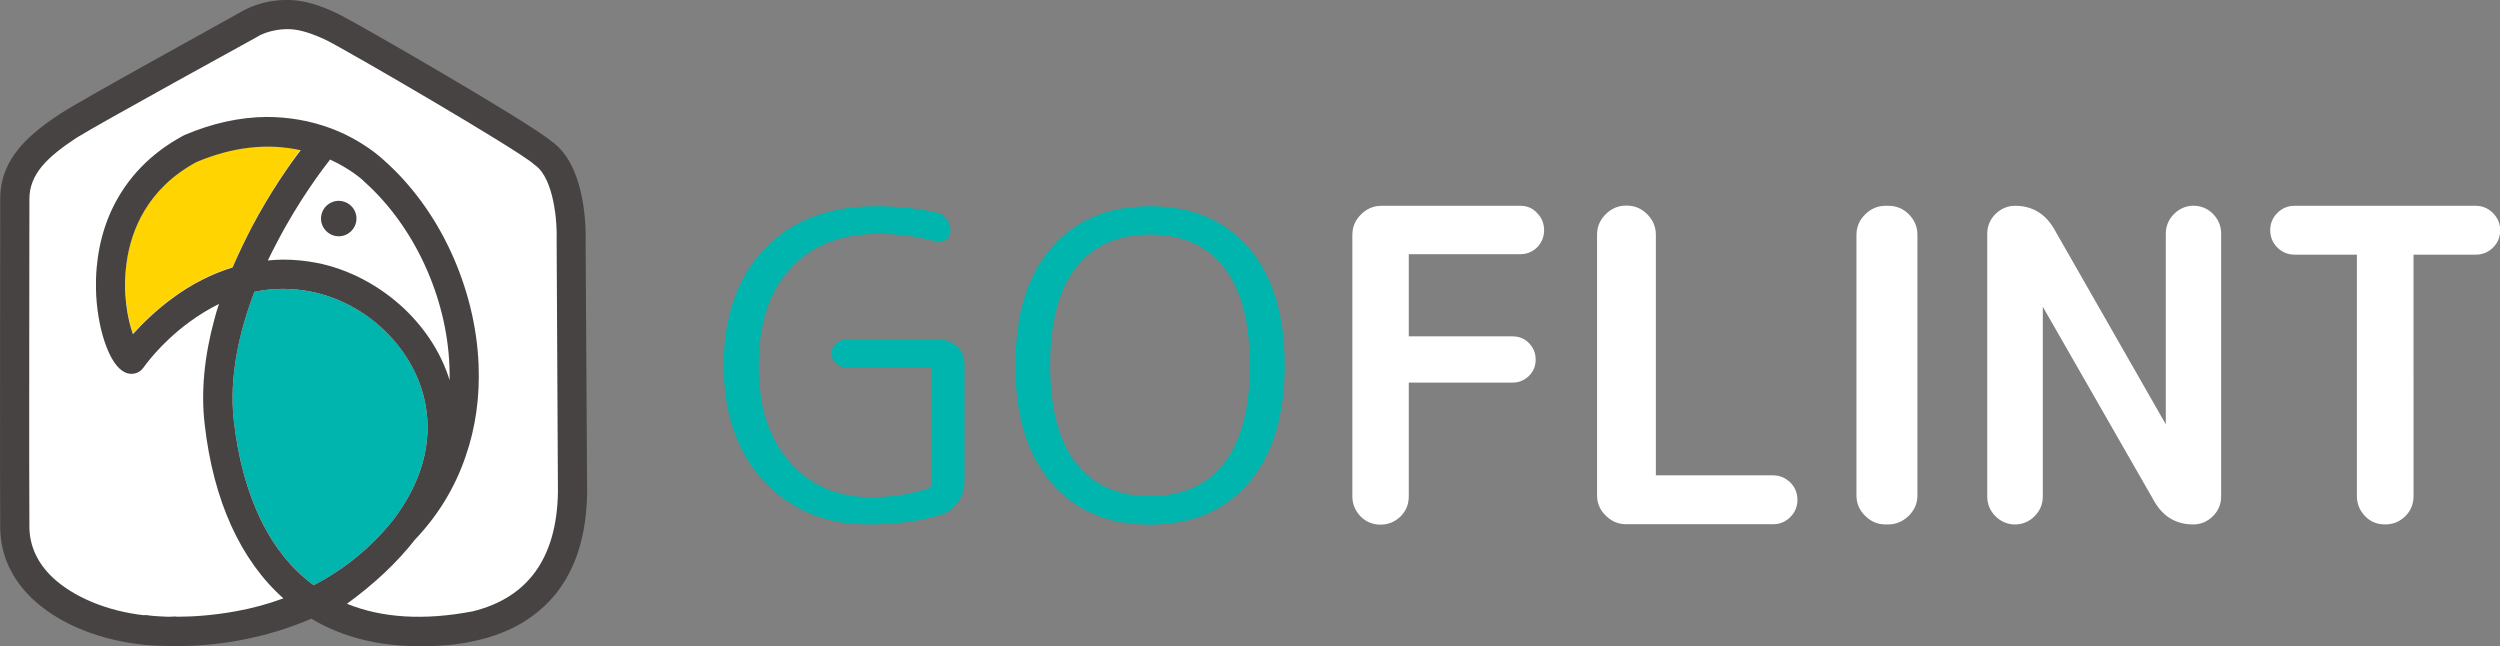 <?xml version="1.0" encoding="utf-8"?>
<!-- Generator: Adobe Illustrator 26.5.0, SVG Export Plug-In . SVG Version: 6.00 Build 0)  -->
<svg version="1.1" id="Layer_2_00000170965828720015236640000006974881584200304017_"
	 xmlns="http://www.w3.org/2000/svg" xmlns:xlink="http://www.w3.org/1999/xlink" x="0px" y="0px" viewBox="0 0 1156.5 298.9"
	 style="enable-background:new 0 0 1156.5 298.9;" xml:space="preserve">
<rect x="0" y="0" width="1156.5" height="298.9" fill="#808080" stroke="none"/>
<style type="text/css">
	.st0{fill:#FFFFFF;}
	.st1{fill:#FFD400;}
	.st2{fill:#00B5AD;}
	.st3{fill:#464342;}
</style>
<g id="Layer_1-2">
	<g>
		<g>
			<path class="st0" d="M260.5,110.1c0-0.1,0-0.2,0-0.3c0.3-7-1.1-28.7-10.3-35.1c-0.2-0.2-0.4-0.3-0.6-0.5
				c-7.5-6.7-88.7-54-98.3-58.7c-6.8-3.3-12.6-5.1-17.2-5.3c-9.3-0.3-15.3,3.5-15.4,3.5c-0.2,0.1-0.3,0.2-0.5,0.3
				c-0.7,0.4-74.5,40.8-85.2,47.8c-13.7,9-22.2,17-22.3,28.8c0,7.9-0.2,137,0,155.9v0.1c0.2,8.8,3.8,16.7,10.9,23.5
				c10,9.5,26,15.9,43.2,17.9c0.6-0.1,1.3-0.1,1.9,0c0.1,0.1,3.5,0.5,9.3,0.7c1.1,0,2.2,0,3.3-0.1c0.5,0,1,0,1.5,0.1
				c7.3,0,16.9-0.6,27.6-2.6c7.2-1.3,14.1-3.2,20.6-5.4c0.7-0.2,1.4-0.5,2.1-0.7l30,2.6c0,0,0,0,0,0c16.6,6.7,36.5,7.9,59.6,3.6
				c26.2-6.5,39.8-25.3,40.4-56.2L260.5,110.1z"/>
			<path class="st1" d="M90.8,74.8c-23,12.5-30.2,32.1-32.2,46.3c-1.9,14,0.5,26.3,2.9,33.3c4.2-4.7,10.3-10.8,18.2-16.6
				c8.9-6.5,18.3-11.3,27.9-14.3c2.6-6,5.4-12.1,8.7-18.3c8.7-16.5,17.7-29.3,22.8-36.1C123.8,65.9,107.6,67.7,90.8,74.8z"/>
			<path class="st2" d="M181.5,241c0-0.1,0.1-0.1,0.1-0.1c13.4-17.5,18.7-36,15.1-54.4c-4.9-25.2-26.7-46.4-52.9-51.6
				c-8.8-1.7-17.6-1.7-26.1,0.1c-6.9,18-11.9,39.2-9.5,59.9c4,34.8,16.8,61,36.9,75.8C159.2,263.4,171.4,253.5,181.5,241z"/>
			<path class="st0" d="M168.7,84.2c-0.1-0.1-0.2-0.2-0.3-0.3c-0.1-0.1-5.7-5.5-15.7-10.1c-3.3,4.2-14.3,18.6-24.6,38.1
				c-1.4,2.7-2.8,5.5-4.3,8.5c2.3-0.2,4.6-0.4,7-0.4c5.2,0,10.4,0.5,15.6,1.5c14.9,3,29.3,10.6,40.7,21.4c9.8,9.4,17,20.7,20.8,32.9
				c0.1-2.4,0-4.7-0.1-6.8C206.7,137.2,191.6,104.7,168.7,84.2z"/>
			<path class="st3" d="M164.9,101.1c0,4.5-3.7,8.2-8.2,8.2c-4.5,0-8.2-3.7-8.2-8.2s3.7-8.2,8.2-8.2
				C161.3,93,164.9,96.6,164.9,101.1"/>
			<path class="st3" d="M270.9,111.1c0.1-1.2,0.2-8.8-1.3-17.6c-2.3-13.3-7-22.8-14.3-28c-11-9.3-91.8-55.7-98.7-59
				c-8.4-4.1-15.9-6.3-22.3-6.5c0,0,0,0-0.1,0c-12.4-0.4-20.8,4.4-22.6,5.4C107,8.2,38.6,45.6,27.9,52.6C21.7,56.7,14.6,61.8,9.3,68
				C3.1,75.3,0.1,83.1,0.1,92c0,7.7-0.2,133.2,0,152.5c0.2,12.2,5.3,23.4,14.9,32.5c7.7,7.3,18.2,13.2,30.5,17
				c10,3.1,20.8,4.8,31.4,4.8c1.5,0.1,3.1,0.1,4.8,0.1c7.7,0,17.9-0.6,29.3-2.7c11.6-2.2,22.7-5.5,33-10
				c14.1,8.4,30.7,12.7,49.5,12.7c0.8,0,1.6-0.1,2.4-0.1c0.2,0,0.3,0.1,0.5,0.1l0,0c8.9,0,17-0.9,24.4-2.7c0.2-0.1,0.4-0.1,0.6-0.1
				c0.3-0.1,0.5-0.2,0.7-0.2c9.3-2.3,17.4-5.9,24.3-11c16.4-12,24.8-31.1,25.2-56.8c0-0.1,0-0.1,0-0.2L270.9,111.1z M108.2,194.9
				c-2.4-20.7,2.6-41.8,9.5-59.9c8.6-1.8,17.3-1.8,26.1-0.1c26.2,5.2,48,26.5,52.9,51.6c3.6,18.4-1.7,36.9-15.1,54.4
				c0,0.1-0.1,0.1-0.1,0.1c-10.1,12.5-22.3,22.4-36.4,29.7C124.9,255.9,112.2,229.6,108.2,194.9z M152.7,73.8
				c10,4.6,15.7,10,15.7,10.1c0.1,0.1,0.2,0.2,0.3,0.3c22.9,20.5,37.9,53,39.2,84.9c0.1,2.2,0.1,4.5,0.1,6.8
				c-3.8-12.3-11-23.5-20.8-32.9c-11.4-10.8-25.8-18.5-40.7-21.4c-5.2-1-10.4-1.5-15.6-1.5c-2.3,0-4.7,0.2-7,0.4
				c1.4-3,2.9-5.8,4.3-8.5C138.4,92.4,149.4,78,152.7,73.8z M116.3,105.4c-3.2,6.2-6.1,12.3-8.7,18.3c-9.6,3-19,7.7-27.9,14.3
				c-7.9,5.8-14,11.9-18.2,16.6c-2.5-7-4.9-19.3-2.9-33.3c2-14.3,9.2-33.8,32.2-46.3c16.8-7.1,33-8.9,48.3-5.5
				C134,76.1,125,88.9,116.3,105.4z M218.7,282.8c-22.5,4.3-42,3.1-58.2-3.5c12.8-9.3,23.3-19.2,31.4-29.6
				c10.6-11.1,18.5-24,23.4-38.3c4.7-13.4,6.7-27.7,6.1-42.7c-0.7-17.6-5.2-35.8-12.9-52.4c-7.6-16.4-18.2-30.9-30.7-42
				c-1.4-1.3-10.3-9.6-25.2-15.1c-9.3-3.4-19.2-5.1-29.3-5.1C111,54.2,98.1,57,85.3,62.5c-0.2,0.1-0.4,0.2-0.6,0.3
				c-14.8,8-25.7,19.2-32.6,33.4c-5.4,11.2-8,24.2-7.7,37.7c0.2,8.4,1.6,16.9,3.9,23.9c2.6,7.8,5.8,12.7,9.6,14.5
				c3,1.4,6.6,0.5,8.5-2.3c0.1-0.1,7.7-11.2,21.3-21.1c4.5-3.3,9-6,13.6-8.3c-0.8,2.4-1.5,4.7-2.1,7c-4.7,17.3-6.3,33.7-4.5,48.8
				c4,35.2,16.6,62.8,36.4,80.4c-7,2.6-14.4,4.6-22.1,6c-10.5,1.9-19.8,2.5-27,2.5c-0.5-0.1-1-0.1-1.4-0.1c-1.1,0.1-2.1,0.1-3.2,0.1
				c-5.6-0.2-9-0.6-9.1-0.7c-0.6-0.1-1.2-0.1-1.8,0c-16.8-1.9-32.4-8.3-42.2-17.5c-6.9-6.6-10.5-14.3-10.7-22.9v-0.1
				c-0.2-18.5,0-144.5,0-152.2c0.1-11.5,8.4-19.3,21.7-28.1C46,57.1,118,17.6,118.7,17.2c0.2-0.1,0.3-0.2,0.5-0.3
				c0.1-0.1,5.9-3.7,15-3.4c4.5,0.2,10.1,1.9,16.8,5.1c9.3,4.6,88.6,50.7,95.9,57.3c0.2,0.2,0.4,0.4,0.6,0.5
				c9,6.3,10.3,27.4,10,34.3c0,0.1,0,0.2,0,0.3l0.6,116.9C257.5,258.1,244.3,276.5,218.7,282.8z"/>
		</g>
		<g>
			<g>
				<path class="st2" d="M401.6,242.6c-19.6,0-35.7-6.6-48.1-19.9c-12.5-13.3-18.7-31.2-18.7-53.7s6.3-40.8,18.9-53.9
					c12.6-13.2,29.7-19.7,51.3-19.7c10.3,0,19.7,1,28.1,2.9c2,0.4,3.6,1.4,4.8,3.1c1.2,1.6,1.8,3.4,1.8,5.4c0,1.7-0.7,3.1-2.1,4.1
					c-1.4,1.1-3,1.3-4.7,0.8c-8.5-2.3-17.4-3.5-26.5-3.5c-17.4,0-31,5.3-40.8,16c-9.8,10.7-14.6,25.6-14.6,44.9s4.7,33.6,14.2,44.5
					c9.5,10.9,22.1,16.4,37.8,16.4c9.6,0,18.4-1.4,26.5-4.1c1.1-0.4,1.6-1.2,1.6-2.4v-51.9c0-1.2-0.5-1.8-1.6-1.8H391
					c-1.8,0-3.3-0.6-4.5-1.9c-1.2-1.2-1.8-2.7-1.8-4.4s0.6-3.2,1.8-4.4c1.2-1.2,2.7-1.9,4.5-1.9h44c3,0,5.6,1.1,7.9,3.3
					s3.3,4.8,3.3,7.9v54.4c0,3.4-1,6.5-2.9,9.3c-1.9,2.8-4.4,4.8-7.5,5.8C425.8,241.1,414.5,242.6,401.6,242.6L401.6,242.6z"/>
				<path class="st2" d="M577.7,223.3c-11.1,12.9-26.3,19.4-45.7,19.4s-34.6-6.4-45.7-19.4c-11.1-12.9-16.6-31-16.6-54.3
					s5.5-41.4,16.6-54.3c11.1-12.9,26.3-19.3,45.7-19.3s34.6,6.5,45.7,19.3c11.1,12.9,16.6,31,16.6,54.3S588.8,210.4,577.7,223.3z
					 M566.3,123.8c-7.9-10.2-19.4-15.3-34.3-15.3s-26.4,5.1-34.3,15.3c-7.9,10.2-11.9,25.3-11.9,45.2s4,35,11.9,45.2
					c7.9,10.2,19.4,15.3,34.3,15.3s26.4-5.1,34.3-15.3c7.9-10.2,11.9-25.3,11.9-45.2S574.2,134,566.3,123.8z"/>
			</g>
			<g>
				<path class="st0" d="M703.2,95.2h-64.1c-3.6,0-6.8,1.3-9.5,4c-2.7,2.7-4,5.8-4,9.5v120.9c0,3.6,1.3,6.7,3.8,9.3
					c2.5,2.5,5.6,3.8,9.2,3.8s6.7-1.3,9.3-3.8c2.5-2.5,3.8-5.6,3.8-9.3v-52.6h48c3,0,5.5-1.1,7.6-3.1c2.1-2.1,3.1-4.6,3.1-7.6
					s-1.1-5.5-3.1-7.6c-2.1-2.1-4.6-3.1-7.6-3.1h-48v-38h51.5c3.1,0,5.8-1.1,7.9-3.2c2.1-2.2,3.2-4.8,3.2-7.9s-1.1-5.8-3.2-7.9
					C709,96.2,706.3,95.2,703.2,95.2L703.2,95.2z"/>
				<path class="st0" d="M820.2,219.9h-54.2V108.6c0-3.6-1.3-6.8-4-9.5c-2.7-2.7-5.8-4-9.7-4c-3.6,0-6.8,1.3-9.5,4
					c-2.7,2.7-4,5.8-4,9.5v120.5c0,3.6,1.3,6.8,4,9.4c2.7,2.7,5.8,4,9.5,4h67.9c3.1,0,5.8-1.1,8-3.3c2.2-2.2,3.3-4.9,3.3-8
					s-1.1-5.8-3.3-8C825.9,221,823.3,219.9,820.2,219.9L820.2,219.9z"/>
				<path class="st0" d="M873.5,95.2h-1.2c-3.6,0-6.8,1.3-9.5,4c-2.7,2.7-4,5.8-4,9.5v120.5c0,3.6,1.3,6.8,4,9.4
					c2.7,2.7,5.8,4,9.5,4h1.2c3.6,0,6.8-1.4,9.5-4c2.7-2.7,4-5.8,4-9.5V108.6c0-3.6-1.3-6.8-4-9.5C880.4,96.5,877.2,95.2,873.5,95.2
					z"/>
				<path class="st0" d="M1005.7,99c-2.5,2.5-3.8,5.6-3.8,9.1v88.2L950,105.5c-4.1-6.8-10.1-10.3-17.8-10.3c-3.5,0-6.5,1.3-9.1,3.8
					c-2.5,2.5-3.8,5.6-3.8,9.1v121.6c0,3.5,1.3,6.6,3.8,9.1c5,5.1,13.1,5.1,18.1,0c2.5-2.5,3.8-5.6,3.8-9.1v-87.8l51.8,90.4
					c4.1,6.9,10.1,10.3,17.8,10.3c3.5,0,6.5-1.3,9.1-3.8c2.5-2.5,3.8-5.6,3.8-9.1V108c0-3.5-1.3-6.5-3.8-9.1
					C1018.7,93.9,1010.7,93.9,1005.7,99L1005.7,99z"/>
				<path class="st0" d="M1153.2,98.5c-2.2-2.2-4.9-3.3-8-3.3h-83.7c-3.1,0-5.8,1.1-8,3.3c-2.2,2.2-3.3,4.9-3.3,8s1.1,5.8,3.3,8
					c2.2,2.2,4.9,3.3,8,3.3h28.8v111.7c0,3.6,1.3,6.7,3.8,9.3s5.6,3.8,9.3,3.8s6.7-1.3,9.3-3.8c2.5-2.5,3.8-5.6,3.8-9.3V117.8h28.8
					c3.1,0,5.8-1.1,8-3.3c2.2-2.2,3.3-4.9,3.3-8S1155.4,100.7,1153.2,98.5L1153.2,98.5z"/>
			</g>
		</g>
	</g>
</g>
</svg>
